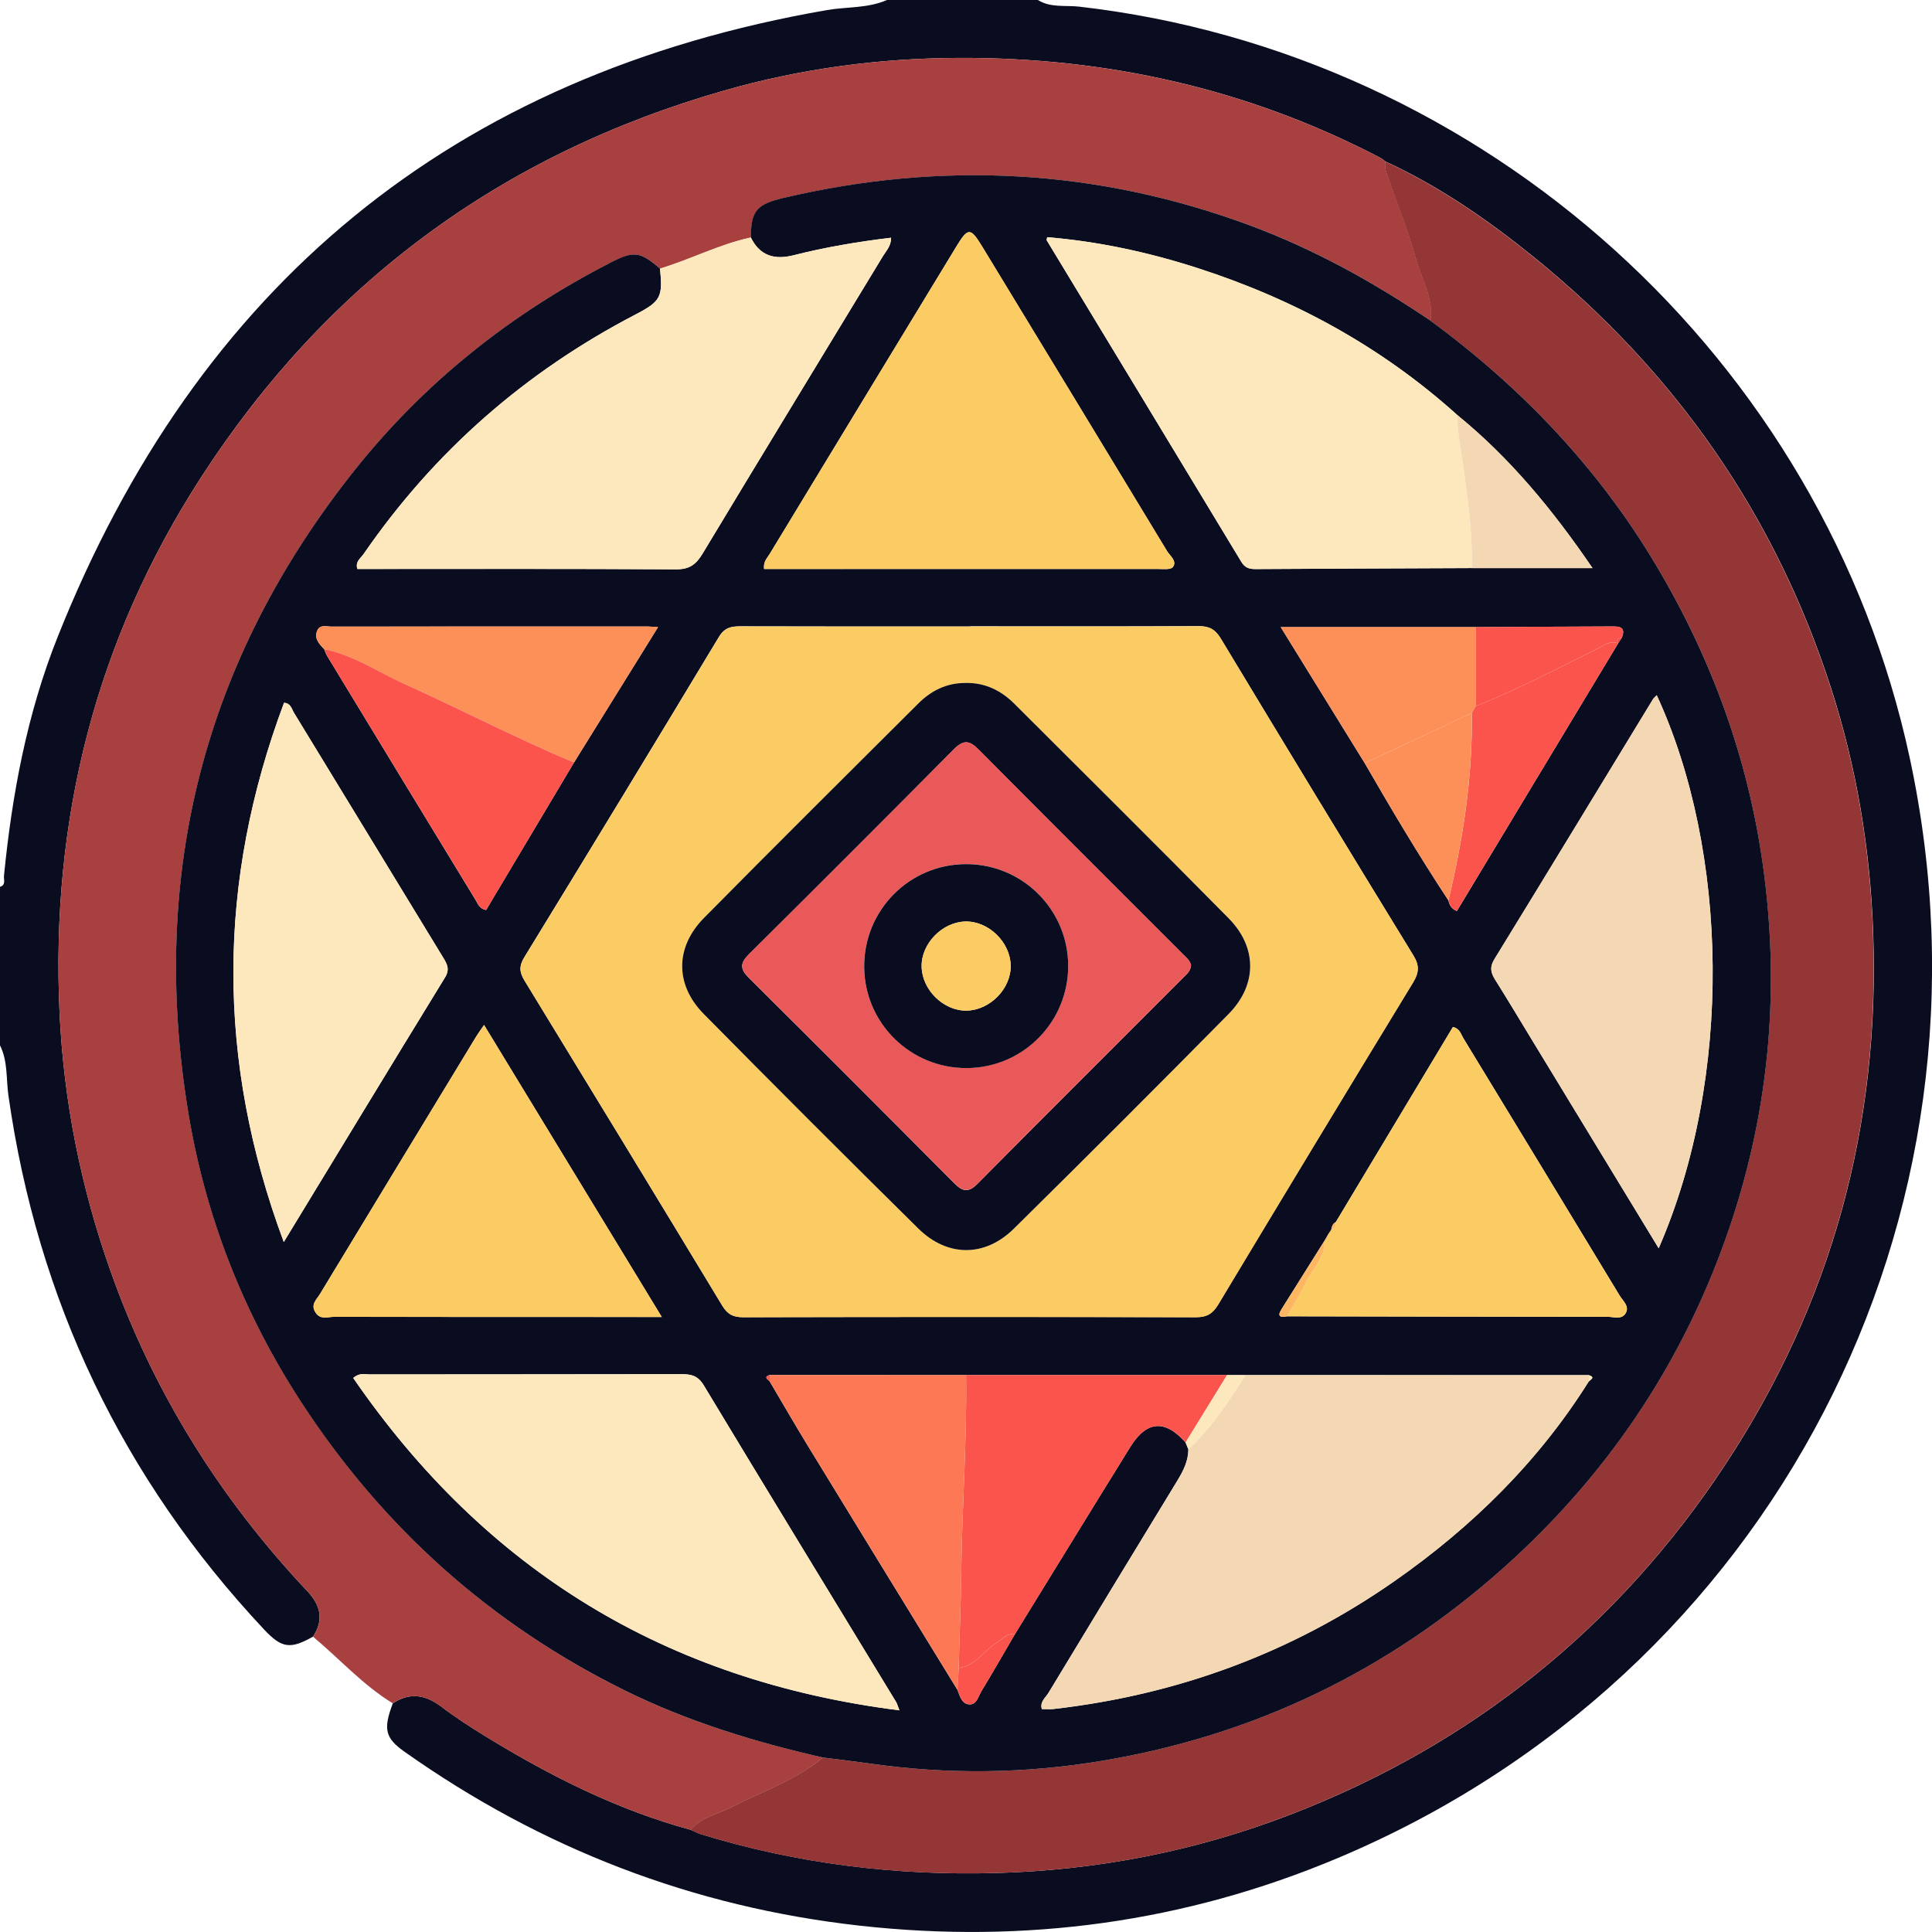 <svg width="30" height="30" viewBox="0 0 30 30" fill="none" xmlns="http://www.w3.org/2000/svg">
<g clip-path="url(#clip0_3190_836)">
<path d="M4.86 25.414C4.505 25.614 4.374 25.594 4.097 25.299C1.902 22.955 0.584 20.192 0.131 17.014C0.094 16.753 0.124 16.479 0 16.232V13.771C0.095 13.741 0.056 13.658 0.062 13.598C0.187 12.332 0.421 11.083 0.891 9.901C3.063 4.437 7.03 1.162 12.844 0.156C13.153 0.103 13.476 0.131 13.772 0H16.116C16.314 0.124 16.543 0.079 16.756 0.103C23.069 0.825 28.324 5.574 29.655 11.772C31.19 18.922 27.508 26.021 20.77 28.853C18.397 29.851 15.918 30.187 13.353 29.902C10.76 29.613 8.409 28.705 6.283 27.202C5.981 26.989 5.947 26.852 6.1 26.449C6.363 26.275 6.604 26.314 6.85 26.499C7.074 26.669 7.312 26.823 7.553 26.97C8.55 27.581 9.589 28.104 10.725 28.413C10.778 28.435 10.829 28.464 10.884 28.481C12.379 28.94 13.906 29.126 15.469 29.084C17.046 29.04 18.568 28.744 20.035 28.178C22.864 27.087 25.124 25.27 26.79 22.743C28.438 20.243 29.195 17.484 29.087 14.485C29.041 13.188 28.832 11.926 28.436 10.695C27.569 8.001 26.015 5.773 23.82 3.994C23.107 3.417 22.353 2.894 21.514 2.508C21.483 2.486 21.453 2.46 21.419 2.443C19.37 1.375 17.178 0.889 14.88 0.899C13.649 0.904 12.431 1.066 11.241 1.407C7.784 2.396 5.07 4.399 3.121 7.414C1.487 9.941 0.785 12.726 0.925 15.729C0.99 17.104 1.256 18.436 1.714 19.73C2.377 21.606 3.408 23.259 4.771 24.706C4.982 24.93 5.03 25.153 4.861 25.414H4.86Z" fill="#0A0C1F"/>
<path d="M10.724 28.413C9.588 28.104 8.55 27.581 7.552 26.971C7.312 26.824 7.074 26.67 6.849 26.5C6.604 26.314 6.362 26.275 6.099 26.449C5.635 26.166 5.274 25.759 4.861 25.415C5.03 25.154 4.982 24.93 4.771 24.706C3.408 23.26 2.377 21.607 1.714 19.731C1.256 18.436 0.989 17.105 0.925 15.73C0.785 12.726 1.486 9.941 3.121 7.415C5.07 4.399 7.784 2.396 11.241 1.407C12.431 1.067 13.649 0.904 14.88 0.899C17.179 0.89 19.37 1.377 21.419 2.443C21.453 2.461 21.483 2.487 21.514 2.509C21.491 2.62 21.544 2.719 21.578 2.817C21.711 3.211 21.873 3.595 21.981 3.995C22.068 4.32 22.266 4.622 22.215 4.98C21.333 4.384 20.409 3.869 19.405 3.498C17.035 2.621 14.623 2.497 12.169 3.074C11.745 3.174 11.664 3.278 11.661 3.688C11.172 3.793 10.727 4.028 10.251 4.171C9.94 3.902 9.843 3.893 9.47 4.084C7.93 4.876 6.601 5.932 5.52 7.285C3.174 10.224 2.315 13.562 2.923 17.265C3.19 18.888 3.78 20.397 4.685 21.781C5.953 23.722 7.611 25.213 9.69 26.244C10.675 26.732 11.716 27.048 12.782 27.291C12.351 27.646 11.825 27.824 11.336 28.071C11.128 28.177 10.885 28.22 10.726 28.414L10.724 28.413Z" fill="#A84040"/>
<path d="M10.724 28.413C10.883 28.22 11.126 28.176 11.334 28.071C11.823 27.823 12.349 27.645 12.78 27.291C13.021 27.322 13.264 27.35 13.505 27.384C14.712 27.557 15.919 27.542 17.118 27.341C19.474 26.945 21.547 25.949 23.334 24.356C24.918 22.944 26.077 21.245 26.789 19.25C27.46 17.372 27.65 15.442 27.377 13.461C27.147 11.783 26.581 10.231 25.719 8.782C24.818 7.268 23.629 6.018 22.212 4.98C22.263 4.622 22.065 4.32 21.978 3.995C21.87 3.595 21.708 3.211 21.575 2.817C21.542 2.718 21.488 2.62 21.512 2.509C22.35 2.896 23.104 3.418 23.817 3.995C26.013 5.773 27.566 8.001 28.433 10.696C28.83 11.927 29.038 13.19 29.084 14.486C29.192 17.486 28.435 20.244 26.787 22.744C25.121 25.272 22.861 27.087 20.033 28.178C18.566 28.745 17.044 29.041 15.466 29.084C13.903 29.128 12.376 28.941 10.882 28.482C10.827 28.465 10.775 28.436 10.722 28.413H10.724Z" fill="#943636"/>
<path d="M22.213 4.98C23.629 6.019 24.819 7.269 25.719 8.782C26.581 10.231 27.147 11.783 27.378 13.461C27.651 15.442 27.461 17.371 26.79 19.25C26.078 21.245 24.919 22.944 23.335 24.356C21.547 25.949 19.475 26.946 17.118 27.341C15.92 27.542 14.712 27.557 13.505 27.384C13.264 27.35 13.022 27.322 12.78 27.291C11.714 27.048 10.674 26.731 9.689 26.243C7.611 25.213 5.951 23.722 4.683 21.781C3.779 20.396 3.188 18.887 2.922 17.265C2.314 13.562 3.173 10.224 5.519 7.285C6.6 5.932 7.929 4.876 9.468 4.084C9.841 3.891 9.937 3.902 10.249 4.17C10.293 4.613 10.264 4.678 9.865 4.885C8.152 5.777 6.743 7.011 5.647 8.601C5.602 8.667 5.512 8.722 5.55 8.835C7.199 8.835 8.849 8.83 10.499 8.84C10.706 8.841 10.807 8.766 10.908 8.599C11.838 7.054 12.778 5.515 13.713 3.973C13.762 3.892 13.838 3.822 13.837 3.691C13.322 3.753 12.817 3.838 12.319 3.964C12.03 4.037 11.798 3.974 11.659 3.687C11.662 3.277 11.744 3.173 12.167 3.073C14.622 2.496 17.034 2.621 19.404 3.498C20.406 3.869 21.331 4.383 22.213 4.979L22.213 4.98ZM20.628 19.161C20.606 19.199 20.583 19.238 20.561 19.276L20.564 19.27C20.343 19.623 20.122 19.975 19.901 20.327C19.827 20.443 19.881 20.461 19.986 20.439C21.645 20.442 23.305 20.446 24.964 20.447C25.056 20.447 25.175 20.493 25.238 20.4C25.313 20.287 25.201 20.202 25.149 20.116C24.341 18.782 23.532 17.448 22.72 16.116C22.684 16.057 22.669 15.971 22.561 15.947C21.956 16.956 21.349 17.965 20.743 18.975C20.694 19.001 20.68 19.047 20.672 19.096L20.679 19.088C20.662 19.112 20.646 19.136 20.629 19.16L20.628 19.161ZM25.126 9.988L25.184 9.901C25.253 9.726 25.134 9.727 25.02 9.728C24.318 9.73 23.616 9.734 22.913 9.738H19.887C20.337 10.467 20.765 11.159 21.192 11.851C21.608 12.572 22.033 13.287 22.491 13.981C22.506 14.05 22.533 14.11 22.622 14.147C23.456 12.763 24.291 11.377 25.125 9.992V9.99L25.126 9.988ZM5.034 10.081C5.049 10.116 5.06 10.154 5.08 10.186C5.848 11.451 6.617 12.715 7.387 13.978C7.421 14.033 7.439 14.108 7.548 14.131C8 13.373 8.456 12.606 8.913 11.84C9.341 11.15 9.769 10.46 10.218 9.738C10.132 9.733 10.096 9.729 10.061 9.729C8.424 9.729 6.788 9.728 5.15 9.73C5.069 9.73 4.962 9.691 4.922 9.803C4.878 9.923 4.961 10.003 5.034 10.081V10.081ZM11.951 21.449C12.149 21.784 12.343 22.121 12.546 22.453C13.318 23.717 14.093 24.978 14.867 26.24C14.905 26.337 14.935 26.463 15.056 26.466C15.165 26.469 15.191 26.342 15.238 26.263C15.416 25.968 15.588 25.67 15.761 25.372C16.358 24.404 16.951 23.435 17.55 22.469C17.805 22.058 18.09 22.038 18.409 22.398L18.452 22.505C18.452 22.687 18.373 22.84 18.281 22.992C17.612 24.089 16.945 25.187 16.28 26.287C16.234 26.363 16.143 26.427 16.177 26.538C16.24 26.538 16.299 26.544 16.356 26.538C18.289 26.317 20.061 25.664 21.656 24.549C22.857 23.71 23.887 22.698 24.67 21.45C24.706 21.417 24.771 21.385 24.67 21.353C22.892 21.353 21.114 21.353 19.336 21.352C19.241 21.352 19.146 21.352 19.052 21.352C17.701 21.352 16.35 21.352 14.999 21.352C13.983 21.352 12.967 21.351 11.951 21.351C11.855 21.381 11.915 21.414 11.949 21.448L11.951 21.449ZM22.623 6.44C21.448 5.382 20.091 4.644 18.591 4.161C17.831 3.916 17.056 3.749 16.26 3.683C16.256 3.712 16.25 3.725 16.253 3.731C17.261 5.396 18.27 7.059 19.276 8.725C19.328 8.813 19.394 8.836 19.49 8.836C20.611 8.829 21.732 8.826 22.853 8.821H24.728C24.106 7.908 23.442 7.106 22.622 6.439L22.623 6.44ZM15.066 9.727C13.875 9.727 12.684 9.729 11.493 9.725C11.348 9.725 11.249 9.747 11.162 9.891C10.162 11.553 9.154 13.21 8.141 14.864C8.056 15.003 8.066 15.099 8.146 15.229C9.173 16.909 10.197 18.59 11.216 20.275C11.298 20.411 11.387 20.453 11.541 20.453C13.884 20.447 16.227 20.447 18.569 20.453C18.737 20.453 18.829 20.4 18.914 20.258C19.919 18.587 20.927 16.92 21.942 15.255C22.034 15.102 22.043 14.994 21.947 14.836C20.943 13.199 19.947 11.558 18.955 9.913C18.867 9.769 18.773 9.721 18.608 9.722C17.427 9.728 16.246 9.725 15.065 9.725L15.066 9.727ZM13.966 26.558C13.936 26.481 13.93 26.452 13.915 26.429C12.918 24.79 11.916 23.152 10.927 21.509C10.832 21.353 10.722 21.337 10.569 21.338C8.959 21.341 7.348 21.34 5.738 21.342C5.665 21.342 5.584 21.311 5.485 21.397C7.534 24.377 10.335 26.1 13.966 26.558ZM11.865 8.835C13.908 8.835 15.938 8.835 17.967 8.835C18.052 8.835 18.178 8.851 18.212 8.805C18.282 8.714 18.168 8.633 18.121 8.556C17.167 6.981 16.211 5.407 15.254 3.834C15.069 3.529 15.032 3.529 14.849 3.83C13.883 5.42 12.916 7.01 11.952 8.601C11.914 8.664 11.85 8.72 11.864 8.836L11.865 8.835ZM25.756 19.384C26.915 16.725 26.843 13.214 25.726 10.795C25.706 10.817 25.682 10.835 25.668 10.857C24.847 12.204 24.029 13.553 23.204 14.896C23.128 15.02 23.15 15.105 23.217 15.213C23.414 15.526 23.603 15.844 23.796 16.16C24.448 17.231 25.099 18.302 25.757 19.384H25.756ZM4.407 19.286C5.257 17.89 6.08 16.532 6.91 15.179C6.989 15.05 6.943 14.97 6.88 14.866C6.108 13.602 5.34 12.335 4.567 11.071C4.53 11.01 4.516 10.919 4.411 10.913C3.37 13.69 3.356 16.464 4.407 19.286ZM7.517 15.915C7.459 16 7.424 16.047 7.394 16.096C6.586 17.427 5.776 18.759 4.97 20.091C4.919 20.177 4.818 20.254 4.898 20.378C4.975 20.5 5.091 20.447 5.189 20.447C6.798 20.451 8.407 20.45 10.016 20.45H10.276C9.344 18.919 8.44 17.433 7.516 15.915H7.517Z" fill="#0A0C1F"/>
<path d="M11.659 3.688C11.797 3.975 12.03 4.038 12.319 3.965C12.817 3.838 13.322 3.753 13.836 3.692C13.836 3.822 13.761 3.893 13.712 3.974C12.778 5.515 11.838 7.055 10.908 8.6C10.806 8.767 10.705 8.842 10.498 8.841C8.849 8.831 7.199 8.835 5.549 8.835C5.512 8.722 5.601 8.668 5.647 8.602C6.742 7.012 8.152 5.778 9.864 4.886C10.263 4.678 10.292 4.614 10.249 4.17C10.725 4.027 11.17 3.793 11.659 3.687V3.688Z" fill="#FCE8BC"/>
<path d="M15.066 9.727C16.247 9.727 17.428 9.73 18.61 9.724C18.774 9.723 18.869 9.771 18.956 9.915C19.947 11.56 20.944 13.201 21.948 14.838C22.044 14.995 22.035 15.104 21.943 15.257C20.928 16.921 19.92 18.589 18.916 20.26C18.83 20.402 18.737 20.455 18.571 20.455C16.228 20.449 13.885 20.45 11.542 20.455C11.388 20.455 11.299 20.413 11.217 20.277C10.199 18.592 9.174 16.911 8.147 15.231C8.067 15.1 8.057 15.005 8.142 14.866C9.155 13.212 10.163 11.555 11.164 9.893C11.25 9.749 11.349 9.727 11.495 9.727C12.686 9.731 13.877 9.73 15.068 9.73L15.066 9.727ZM14.991 10.604C14.702 10.604 14.46 10.722 14.261 10.922C13.148 12.03 12.033 13.138 10.929 14.256C10.482 14.709 10.479 15.29 10.925 15.742C12.028 16.86 13.139 17.971 14.257 19.074C14.71 19.521 15.291 19.524 15.743 19.079C16.861 17.976 17.972 16.864 19.076 15.747C19.523 15.294 19.526 14.713 19.08 14.261C17.977 13.143 16.862 12.036 15.75 10.927C15.542 10.72 15.293 10.598 14.991 10.605V10.604Z" fill="#FBCC63"/>
<path d="M24.672 21.45C23.889 22.698 22.858 23.71 21.658 24.549C20.063 25.664 18.291 26.317 16.358 26.537C16.301 26.544 16.242 26.538 16.179 26.538C16.145 26.427 16.236 26.363 16.282 26.286C16.947 25.187 17.614 24.089 18.283 22.992C18.375 22.84 18.453 22.687 18.454 22.505C18.811 22.168 19.079 21.764 19.338 21.352C21.117 21.352 22.895 21.353 24.673 21.354C24.673 21.386 24.673 21.418 24.673 21.45L24.672 21.45Z" fill="#F4D8B3"/>
<path d="M13.966 26.558C10.335 26.099 7.534 24.377 5.485 21.397C5.585 21.311 5.665 21.342 5.737 21.342C7.348 21.339 8.958 21.342 10.569 21.338C10.722 21.338 10.832 21.353 10.926 21.509C11.917 23.152 12.918 24.789 13.915 26.429C13.93 26.452 13.935 26.481 13.966 26.558Z" fill="#FCE8BC"/>
<path d="M22.854 8.821C21.732 8.826 20.612 8.829 19.491 8.837C19.395 8.837 19.329 8.813 19.276 8.725C18.27 7.06 17.262 5.396 16.254 3.732C16.25 3.725 16.256 3.713 16.261 3.683C17.057 3.749 17.832 3.917 18.591 4.161C20.091 4.644 21.448 5.382 22.624 6.44C22.631 6.536 22.633 6.633 22.647 6.727C22.746 7.423 22.87 8.115 22.854 8.821H22.854Z" fill="#FCE8BC"/>
<path d="M11.865 8.835C11.851 8.72 11.915 8.664 11.953 8.6C12.917 7.009 13.883 5.419 14.85 3.829C15.032 3.528 15.07 3.529 15.255 3.833C16.212 5.407 17.168 6.98 18.121 8.555C18.168 8.632 18.282 8.714 18.213 8.805C18.178 8.85 18.052 8.834 17.968 8.834C15.938 8.835 13.909 8.835 11.866 8.835L11.865 8.835Z" fill="#FBCC63"/>
<path d="M25.756 19.384C25.098 18.303 24.446 17.231 23.795 16.16C23.603 15.844 23.413 15.526 23.216 15.213C23.149 15.105 23.128 15.02 23.203 14.896C24.028 13.553 24.846 12.204 25.667 10.857C25.681 10.835 25.705 10.817 25.725 10.795C26.842 13.214 26.914 16.725 25.755 19.384H25.756Z" fill="#F4D8B3"/>
<path d="M4.406 19.286C3.355 16.464 3.369 13.69 4.41 10.913C4.515 10.919 4.529 11.01 4.566 11.071C5.338 12.335 6.107 13.602 6.879 14.866C6.942 14.97 6.989 15.05 6.909 15.179C6.079 16.532 5.256 17.889 4.406 19.286Z" fill="#FCE8BC"/>
<path d="M7.516 15.915C8.44 17.434 9.344 18.92 10.276 20.45H10.016C8.407 20.45 6.798 20.45 5.189 20.448C5.091 20.448 4.974 20.5 4.898 20.378C4.818 20.254 4.919 20.177 4.97 20.091C5.776 18.759 6.585 17.427 7.394 16.096C7.423 16.047 7.458 16.001 7.517 15.915H7.516Z" fill="#FBCC63"/>
<path d="M20.743 18.976C21.349 17.966 21.955 16.956 22.56 15.948C22.668 15.972 22.683 16.058 22.719 16.117C23.531 17.449 24.34 18.782 25.148 20.116C25.2 20.203 25.313 20.288 25.237 20.401C25.175 20.494 25.056 20.447 24.963 20.447C23.304 20.447 21.644 20.443 19.985 20.44C20.083 20.265 20.191 20.095 20.277 19.914C20.378 19.703 20.582 19.535 20.564 19.271L20.561 19.276C20.615 19.257 20.625 19.212 20.627 19.162C20.644 19.138 20.66 19.113 20.677 19.089L20.67 19.098C20.735 19.082 20.741 19.031 20.742 18.977L20.743 18.976Z" fill="#FBCC63"/>
<path d="M18.41 22.398C18.091 22.038 17.806 22.058 17.551 22.468C16.952 23.435 16.358 24.405 15.763 25.372C15.642 25.357 15.572 25.442 15.483 25.5C15.282 25.631 15.149 25.863 14.887 25.901C14.898 25.406 14.921 24.909 14.926 24.416C14.938 23.394 15.016 22.375 15.001 21.352C16.352 21.352 17.703 21.352 19.054 21.352C18.84 21.701 18.625 22.049 18.41 22.398H18.41Z" fill="#FA544C"/>
<path d="M15.002 21.352C15.016 22.375 14.938 23.394 14.927 24.416C14.921 24.909 14.897 25.406 14.887 25.901C14.88 26.014 14.874 26.127 14.868 26.24C14.094 24.978 13.319 23.717 12.546 22.453C12.344 22.121 12.15 21.784 11.952 21.449C11.953 21.416 11.954 21.383 11.954 21.351C12.97 21.351 13.986 21.352 15.002 21.352Z" fill="#FD7854"/>
<path d="M5.035 10.081C4.961 10.002 4.879 9.922 4.922 9.802C4.963 9.689 5.07 9.73 5.151 9.73C6.787 9.727 8.424 9.728 10.061 9.728C10.097 9.728 10.132 9.733 10.218 9.738C9.77 10.46 9.342 11.15 8.914 11.84C8.02 11.467 7.162 11.016 6.28 10.62C5.868 10.435 5.488 10.171 5.035 10.081Z" fill="#FD9059"/>
<path d="M5.035 10.081C5.488 10.17 5.868 10.435 6.28 10.62C7.163 11.017 8.02 11.467 8.914 11.84C8.457 12.606 8 13.372 7.549 14.13C7.439 14.107 7.422 14.033 7.388 13.977C6.618 12.714 5.848 11.45 5.08 10.186C5.06 10.153 5.05 10.115 5.035 10.08V10.081Z" fill="#FA544C"/>
<path d="M21.192 11.851C20.765 11.158 20.337 10.467 19.886 9.737H22.913C22.914 10.146 22.916 10.554 22.918 10.963L22.853 11.071C22.299 11.331 21.745 11.591 21.192 11.851Z" fill="#FD9059"/>
<path d="M22.853 11.071C22.875 11.035 22.896 10.999 22.918 10.963C23.566 10.709 24.178 10.379 24.802 10.074C24.903 10.024 24.998 9.942 25.126 9.991C24.291 11.376 23.456 12.762 22.622 14.146C22.534 14.108 22.507 14.048 22.492 13.98C22.719 13.023 22.87 12.057 22.854 11.07L22.853 11.071Z" fill="#FA544C"/>
<path d="M22.854 8.821C22.869 8.115 22.745 7.423 22.646 6.728C22.633 6.633 22.631 6.536 22.623 6.44C23.442 7.107 24.106 7.91 24.729 8.822H22.854V8.821Z" fill="#F4D8B3"/>
<path d="M22.853 11.071C22.869 12.058 22.718 13.024 22.491 13.981C22.033 13.286 21.608 12.572 21.192 11.851C21.745 11.591 22.299 11.331 22.852 11.071H22.853Z" fill="#FD9059"/>
<path d="M25.126 9.991C24.998 9.941 24.903 10.024 24.801 10.074C24.178 10.379 23.566 10.709 22.918 10.963C22.916 10.554 22.915 10.146 22.914 9.737C23.616 9.734 24.317 9.73 25.02 9.727C25.134 9.727 25.254 9.726 25.185 9.901C25.138 9.912 25.088 9.92 25.127 9.987V9.99L25.126 9.991Z" fill="#FA544C"/>
<path d="M14.868 26.24C14.874 26.127 14.88 26.014 14.887 25.901C15.149 25.863 15.282 25.631 15.483 25.5C15.573 25.442 15.642 25.357 15.763 25.372C15.589 25.67 15.417 25.968 15.239 26.263C15.191 26.342 15.166 26.469 15.057 26.466C14.936 26.462 14.907 26.337 14.868 26.24H14.868Z" fill="#FA544C"/>
<path d="M18.41 22.398C18.624 22.049 18.839 21.701 19.054 21.352C19.148 21.352 19.243 21.352 19.338 21.352C19.079 21.764 18.811 22.168 18.453 22.505L18.41 22.398Z" fill="#FCE8BC"/>
<path d="M20.564 19.271C20.582 19.536 20.378 19.703 20.278 19.914C20.192 20.095 20.084 20.265 19.985 20.44C19.88 20.461 19.827 20.444 19.9 20.328C20.122 19.976 20.343 19.624 20.564 19.271Z" fill="#FDB763"/>
<path d="M20.742 18.976C20.742 19.03 20.735 19.08 20.67 19.097C20.679 19.048 20.693 19.002 20.742 18.976Z" fill="#FDB763"/>
<path d="M20.628 19.162C20.625 19.212 20.615 19.257 20.561 19.276C20.583 19.238 20.606 19.2 20.628 19.162Z" fill="#FDB763"/>
<path d="M11.954 21.351C11.954 21.383 11.953 21.416 11.952 21.449C11.918 21.415 11.859 21.381 11.954 21.351Z" fill="#FA544C"/>
<path d="M25.127 9.988C25.089 9.921 25.138 9.912 25.185 9.901C25.166 9.93 25.147 9.959 25.127 9.988Z" fill="#F14C4C"/>
<path d="M24.672 21.45C24.672 21.417 24.672 21.386 24.672 21.353C24.774 21.386 24.708 21.417 24.672 21.45Z" fill="#FCE8BC"/>
<path d="M14.991 10.605C15.293 10.598 15.542 10.72 15.75 10.927C16.862 12.036 17.977 13.143 19.08 14.261C19.525 14.713 19.523 15.294 19.076 15.747C17.972 16.865 16.861 17.976 15.743 19.079C15.291 19.524 14.71 19.522 14.257 19.074C13.139 17.971 12.028 16.86 10.925 15.742C10.48 15.29 10.483 14.709 10.929 14.256C12.033 13.138 13.148 12.031 14.261 10.922C14.46 10.723 14.702 10.604 14.991 10.605ZM18.495 14.991C18.48 14.917 18.419 14.867 18.364 14.813C17.308 13.757 16.25 12.702 15.197 11.641C15.059 11.501 14.965 11.481 14.816 11.631C13.757 12.699 12.693 13.762 11.626 14.822C11.49 14.956 11.492 15.048 11.626 15.182C12.694 16.242 13.757 17.306 14.816 18.372C14.946 18.503 15.037 18.524 15.177 18.383C16.243 17.308 17.315 16.24 18.385 15.169C18.433 15.121 18.486 15.076 18.494 14.992L18.495 14.991Z" fill="#0A0C1F"/>
<path d="M18.495 14.99C18.487 15.075 18.433 15.12 18.386 15.168C17.316 16.238 16.244 17.307 15.178 18.381C15.038 18.522 14.946 18.5 14.817 18.371C13.757 17.304 12.694 16.24 11.627 15.181C11.492 15.047 11.49 14.956 11.627 14.82C12.694 13.761 13.758 12.698 14.816 11.63C14.965 11.479 15.06 11.5 15.198 11.639C16.25 12.7 17.308 13.755 18.365 14.812C18.419 14.866 18.481 14.917 18.496 14.989L18.495 14.99ZM15.016 16.585C15.886 16.578 16.59 15.867 16.587 14.995C16.584 14.123 15.875 13.417 15.004 13.417C14.12 13.417 13.409 14.136 13.418 15.022C13.428 15.891 14.144 16.591 15.016 16.585Z" fill="#EA5959"/>
<path d="M15.016 16.585C14.143 16.592 13.428 15.892 13.419 15.022C13.409 14.137 14.12 13.417 15.004 13.418C15.876 13.418 16.584 14.124 16.587 14.995C16.59 15.867 15.887 16.58 15.016 16.585ZM15.011 15.693C15.374 15.685 15.701 15.351 15.694 14.992C15.687 14.63 15.352 14.303 14.993 14.309C14.631 14.317 14.304 14.652 14.311 15.01C14.318 15.373 14.653 15.699 15.011 15.693Z" fill="#0A0C1F"/>
<path d="M15.011 15.693C14.653 15.699 14.318 15.373 14.311 15.01C14.304 14.652 14.631 14.317 14.993 14.309C15.352 14.303 15.687 14.63 15.694 14.992C15.701 15.351 15.374 15.685 15.011 15.693Z" fill="#FBCC63"/>
</g>
<defs>
<clipPath id="clip0_3190_836">
<rect width="30" height="30" fill="white"/>
</clipPath>
</defs>
</svg>
